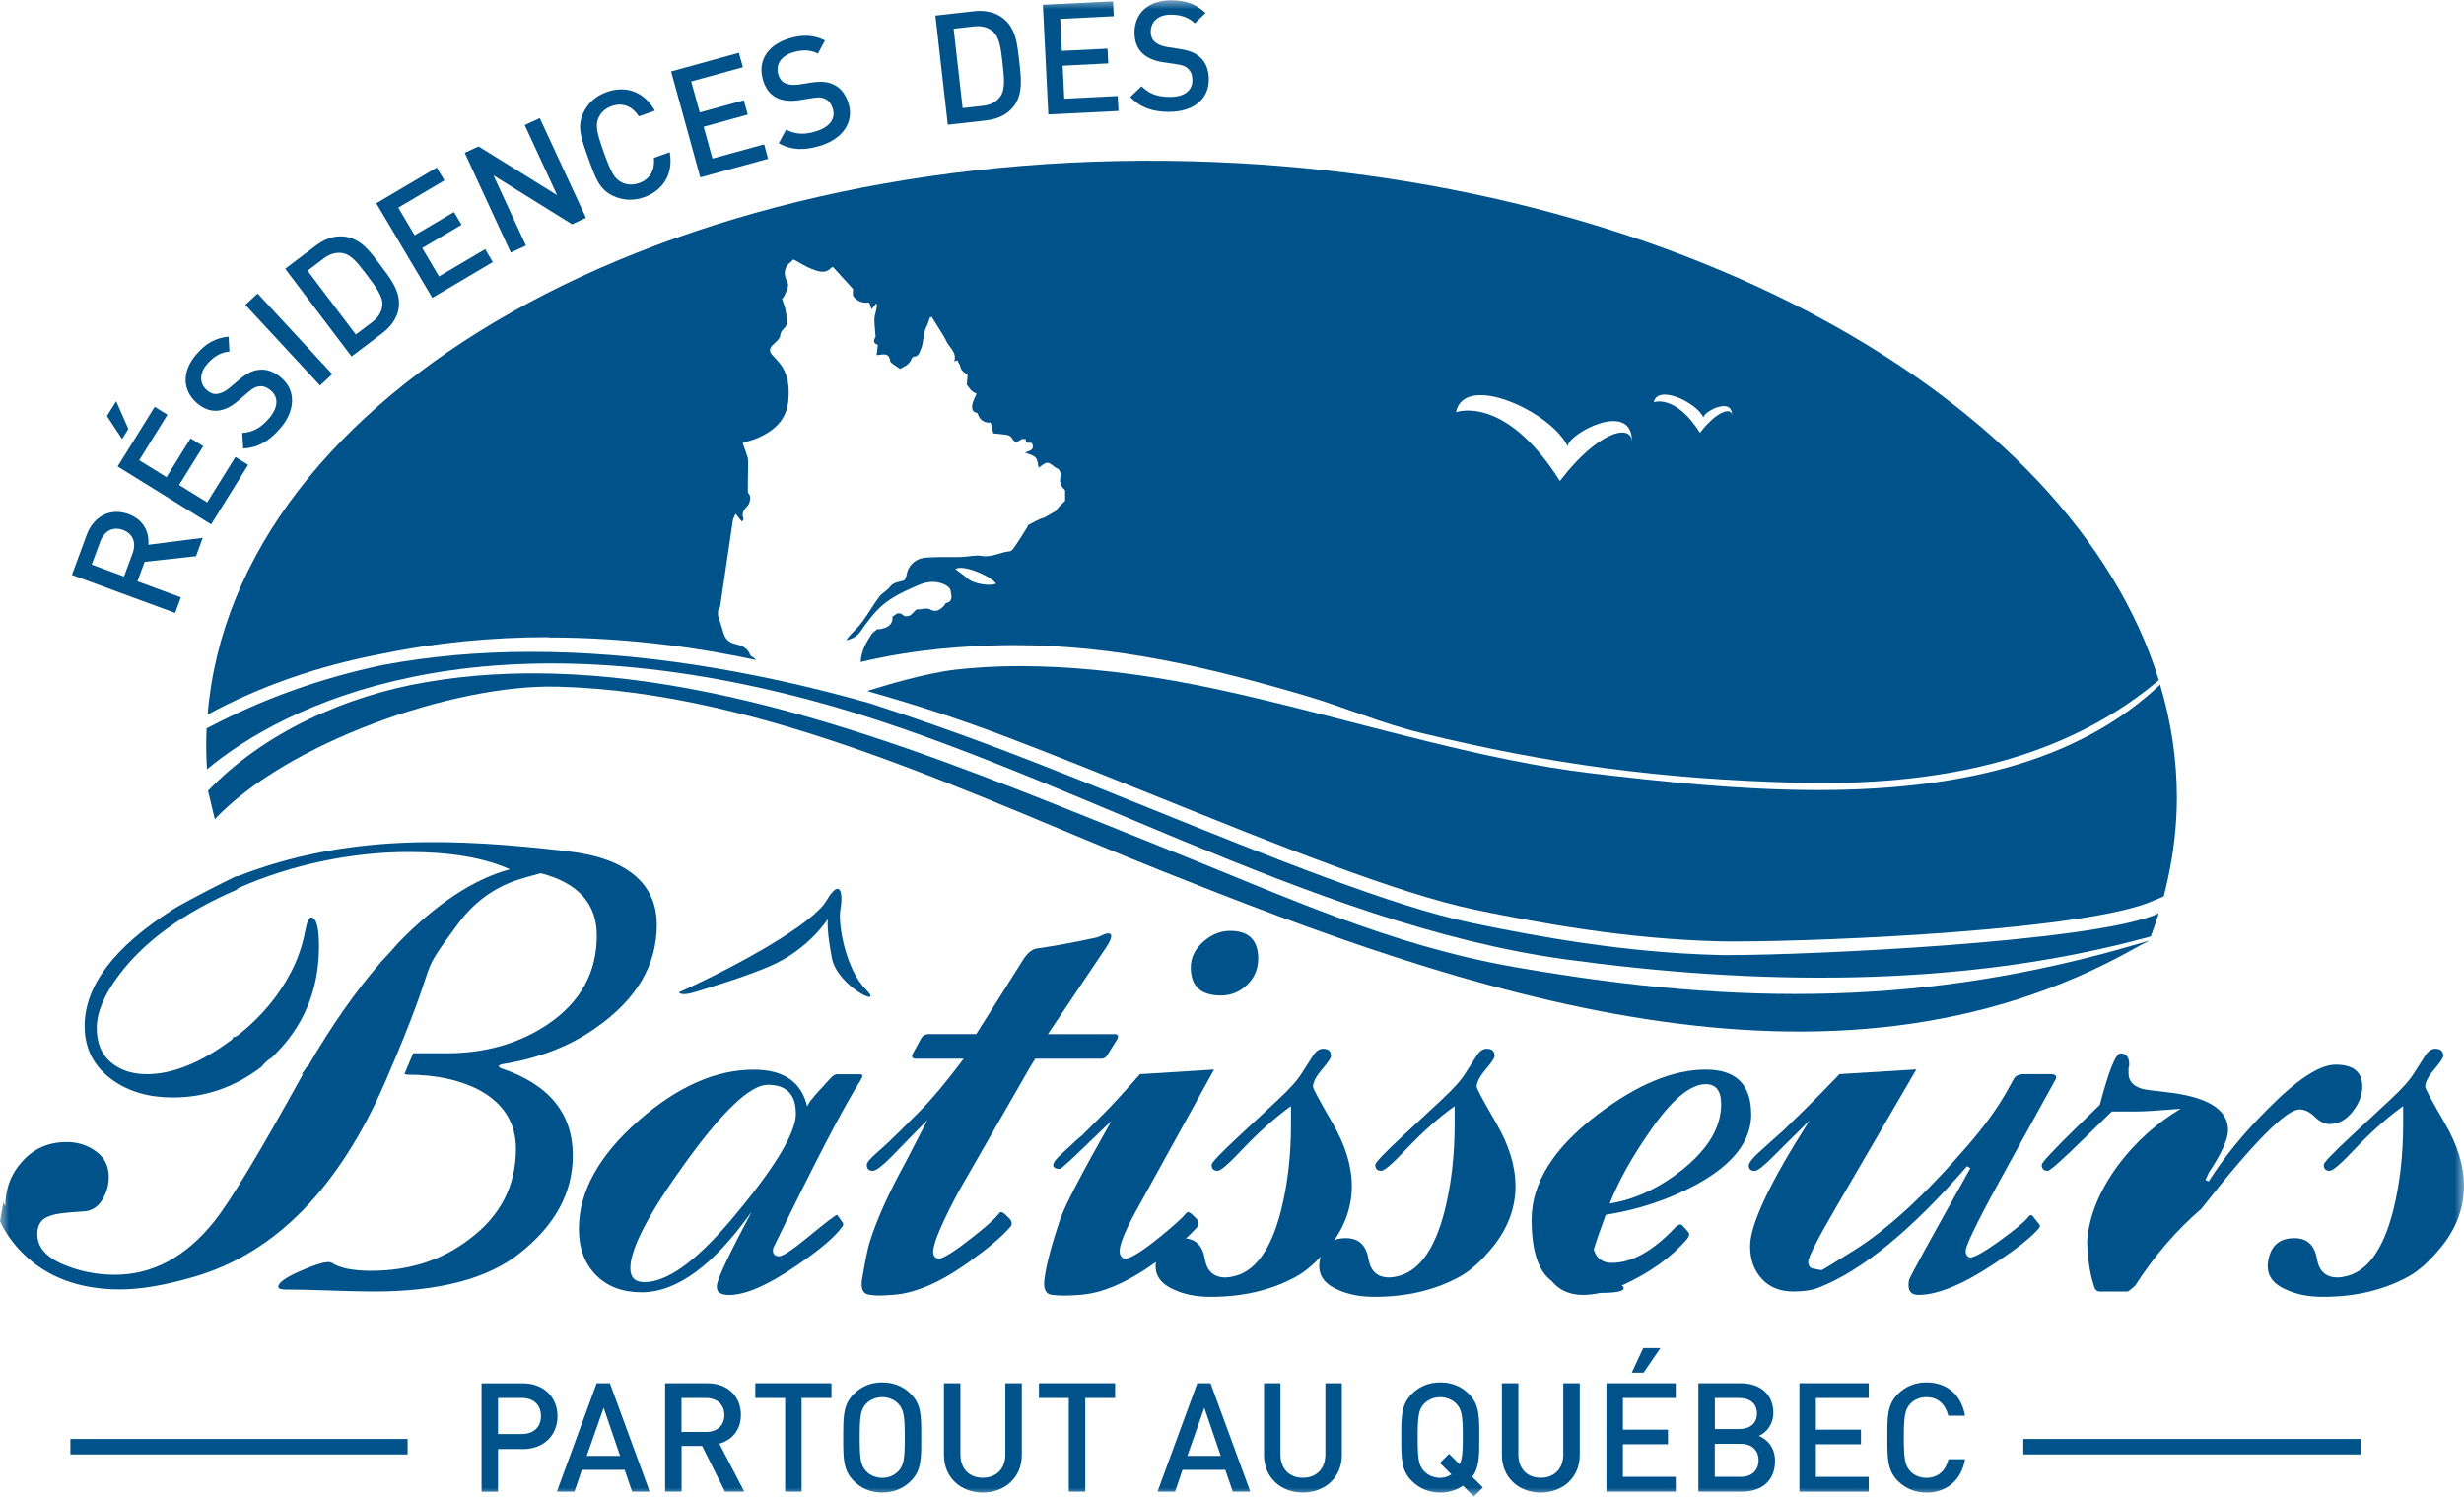 <svg xmlns="http://www.w3.org/2000/svg" width="135" height="82" viewBox="0 0 135 82" fill="none"><g clip-path="url(#clip0_203_526)"><mask id="mask0_203_526" style="mask-type:luminance" maskUnits="userSpaceOnUse" x="0" y="0" width="135" height="82"><path d="M135 0H0V82H135V0Z" fill="white"></path></mask><g mask="url(#mask0_203_526)"><path d="M32.627 56.331C31.215 57.33 29.516 57.987 27.543 58.307C27.298 58.357 27.261 58.429 27.433 58.526C30.068 59.402 31.383 60.998 31.383 63.314C31.383 65.361 30.405 67.151 28.458 68.683C26.704 70.073 24.044 70.768 20.482 70.768C19.947 70.768 19.142 70.751 18.067 70.713C16.992 70.675 16.191 70.659 15.652 70.659C15.382 70.659 15.247 70.608 15.247 70.511C15.247 70.292 15.63 70.01 16.398 69.669C17.165 69.328 17.696 69.155 17.991 69.155C18.063 69.155 18.126 69.168 18.172 69.193C18.611 69.484 19.331 69.631 20.331 69.631C22.43 69.631 24.234 69.046 25.743 67.879C27.425 66.612 28.268 64.969 28.268 62.943C28.268 61.533 27.598 60.459 26.257 59.726C25.182 59.166 23.867 58.884 22.308 58.884L22.16 58.846L22.636 57.713H24.466C26.586 57.713 28.441 57.182 30.026 56.117C31.805 54.904 32.698 53.287 32.698 51.257C32.698 49.513 31.674 48.376 29.625 47.846L28.711 48.102C27.223 48.515 26.017 49.358 25.09 50.625C22.598 54.003 24.415 51.623 21.102 59.288C18.564 65.112 15.078 68.667 10.639 69.96C9.055 70.423 7.701 70.654 6.58 70.654C4.363 70.654 2.588 69.998 1.256 68.679C0.733 68.161 0.316 67.576 0 66.919C0.046 66.595 0.118 66.245 0.198 65.866C0.228 65.95 0.257 66.035 0.287 66.119C0.287 65.146 0.603 64.308 1.239 63.617C1.872 62.922 2.677 62.577 3.655 62.577C4.266 62.577 4.801 62.75 5.265 63.091C5.729 63.432 5.96 63.895 5.96 64.481C5.96 64.944 5.838 65.369 5.594 65.761C5.349 66.148 5.008 66.359 4.569 66.38C3.591 66.43 2.972 66.515 2.702 66.637C2.264 66.784 2.044 67.113 2.044 67.622C2.044 68.376 2.592 68.962 3.688 69.374C4.519 69.69 5.383 69.85 6.285 69.85C8.359 69.85 10.176 68.877 11.736 66.927C12.612 65.832 14.235 63.141 16.6 58.85H16.532C16.634 58.724 16.722 58.585 16.806 58.45H16.857C18.172 56.184 19.504 54.285 20.845 52.748V52.731C21.199 52.373 21.553 51.973 21.831 51.653C23.918 49.509 25.954 48.166 27.939 47.631C26.527 46.999 24.685 46.683 22.417 46.683C19.239 46.683 15.93 47.382 13.03 48.671C13.03 48.663 13.008 48.688 12.975 48.747C10.058 50.01 7.9 51.577 6.504 53.447C5.699 54.521 5.299 55.481 5.299 56.336C5.299 57.14 5.556 57.759 6.066 58.201C6.58 58.639 7.238 58.858 8.043 58.858C9.48 58.858 11.053 58.214 12.76 56.921C12.747 56.9 12.735 56.879 12.726 56.858C12.907 56.82 13.046 56.732 13.16 56.622V56.63C14.357 55.658 15.285 54.538 15.942 53.27C16.309 52.562 16.562 51.834 16.709 51.076C16.806 50.541 16.916 50.271 17.038 50.271C17.329 50.271 17.477 50.794 17.477 51.842C17.477 54.285 16.608 56.323 14.876 57.957C14.674 58.075 14.475 58.26 14.328 58.454C12.865 59.574 11.242 60.134 9.463 60.134C8.169 60.134 7.073 59.819 6.171 59.183C5.147 58.45 4.637 57.464 4.637 56.222C4.637 54.028 6.234 51.91 9.43 49.863C9.388 49.884 9.341 49.905 9.299 49.93C10.509 49.21 12.111 48.418 12.89 48.031C12.945 48.022 12.996 48.01 13.051 48.001C19.02 45.681 24.9 45.917 31.155 46.65C34.384 47.029 35.986 48.452 35.986 50.671C35.986 52.891 34.865 54.778 32.622 56.336" fill="#00528A"></path><path d="M47.153 59.187C46.251 60.598 44.653 63.668 42.36 68.397C42.309 68.688 42.423 68.835 42.689 68.835C42.883 68.835 43.384 68.507 44.189 67.85C45.285 66.948 45.846 66.523 45.871 66.569L46.128 66.936C46.179 66.986 46.2 67.033 46.2 67.083C46.2 67.134 46.187 67.167 46.162 67.193C45.77 67.753 44.931 68.473 43.637 69.349C42.077 70.423 40.846 70.958 39.944 70.958C39.43 70.958 39.211 70.764 39.287 70.372C39.358 69.96 39.995 68.629 41.188 66.388C39.093 69.336 37.078 70.81 35.152 70.81C34.102 70.81 33.267 70.494 32.648 69.863C32.028 69.227 31.716 68.389 31.716 67.34C31.716 65.293 32.812 63.31 35.008 61.385C37.129 59.532 39.228 58.61 41.297 58.61C42.933 58.61 43.907 59.279 44.223 60.619L44.37 60.362L44.699 59.962L45.467 59.119C45.614 58.947 45.749 58.862 45.867 58.862H47.111C47.283 58.862 47.292 58.972 47.148 59.191M43.603 61.01C43.603 59.962 43.089 59.44 42.069 59.44C41.116 59.44 39.624 60.846 37.588 63.659C35.552 66.472 34.536 68.414 34.536 69.488C34.536 70.002 34.793 70.254 35.303 70.254C36.522 70.254 38.073 69.159 39.949 66.965C42.389 64.093 43.608 62.105 43.608 61.01" fill="#00528A"></path><path d="M61.135 57.064L60.658 57.831C60.587 57.953 60.477 58.012 60.33 58.012H56.721L56.49 58.378L54.222 62.324C53.269 63.979 52.696 64.978 52.502 65.323C51.697 66.835 51.246 67.858 51.149 68.393C51.077 68.734 51.174 68.928 51.44 68.978C51.73 68.928 52.342 68.54 53.269 67.808C54.074 67.176 54.563 66.734 54.732 66.494C54.803 66.371 54.926 66.397 55.099 66.565L55.356 66.822C55.453 66.969 55.453 67.104 55.356 67.222C54.917 67.736 54.175 68.368 53.126 69.121C51.541 70.267 50.137 70.873 48.919 70.949C48.333 71 47.92 71 47.675 70.949C47.288 70.924 47.14 70.633 47.237 70.073C47.406 69.075 47.54 68.418 47.637 68.098C48.025 66.847 48.679 65.386 49.606 63.706C49.85 63.242 50.251 62.463 50.812 61.368C50.592 61.587 50.255 61.928 49.804 62.392C49.353 62.855 49.024 63.2 48.805 63.419C48.316 63.908 47.987 64.152 47.819 64.152C47.599 64.152 47.49 64.043 47.49 63.824C47.49 63.701 47.679 63.474 48.059 63.145C48.438 62.817 48.843 62.434 49.286 61.996L50.382 60.901C51.039 60.244 51.806 59.33 52.687 58.159L52.797 58.012H50.2C49.981 58.012 49.918 57.915 50.019 57.721L50.457 56.917C50.554 56.744 50.702 56.66 50.896 56.66H53.488L56.093 52.529C56.287 52.238 56.506 52.053 56.751 51.981C57.775 51.834 58.897 51.627 60.115 51.362C60.431 51.215 60.625 51.143 60.701 51.143C60.971 51.143 60.945 51.387 60.629 51.876L57.413 56.664H61.072C61.291 56.664 61.316 56.799 61.143 57.064" fill="#00528A"></path><path d="M68.933 52.537C68.933 53.097 68.731 53.573 68.33 53.961C67.93 54.352 67.449 54.546 66.885 54.546C65.789 54.546 65.241 54.032 65.241 53.013C65.241 52.478 65.468 52.007 65.919 51.606C66.37 51.206 66.864 51.004 67.399 51.004C68.423 51.004 68.937 51.518 68.937 52.541M66.518 58.602L62.163 66.494C61.7 67.344 61.434 67.98 61.358 68.393C61.308 68.734 61.409 68.928 61.649 68.978C61.991 68.928 62.61 68.54 63.512 67.808C64.292 67.176 64.781 66.734 64.975 66.494C65 66.443 65.034 66.422 65.085 66.422C65.156 66.422 65.245 66.473 65.342 66.57L65.599 66.826C65.696 66.974 65.696 67.109 65.599 67.226C65.11 67.787 64.368 68.418 63.369 69.126C61.784 70.271 60.372 70.882 59.128 70.954C58.542 71.004 58.053 71.004 57.666 70.954C57.299 70.928 57.151 70.638 57.227 70.078C57.324 69.298 57.615 68.191 58.104 66.759C58.349 66.052 59.28 64.274 60.89 61.423L59.714 62.548C58.69 63.546 58.142 64.047 58.07 64.047C57.826 64.047 57.704 63.975 57.704 63.828C57.704 63.706 57.851 63.512 58.142 63.242C58.85 62.586 59.225 62.244 59.276 62.219L60.519 60.977C60.911 60.585 61.556 59.882 62.459 58.858L66.518 58.602Z" fill="#00528A"></path><path d="M74.067 64.961C74.067 66.178 73.654 67.298 72.824 68.321C72.192 69.1 71.58 69.648 70.995 69.964C69.654 70.692 68.103 71.059 66.349 71.059C65.544 71.059 64.861 70.924 64.301 70.654C63.521 70.313 63.205 69.778 63.348 69.046C63.495 68.241 63.968 67.841 64.773 67.841C65.481 67.841 65.894 68.233 66.016 69.012C66.138 69.669 66.514 69.998 67.15 69.998C67.222 69.998 67.331 69.985 67.479 69.96C68.722 69.741 69.624 68.536 70.185 66.342C70.552 64.881 70.733 63.297 70.733 61.592V60.606C69.882 61.217 68.988 62.008 68.065 62.981C67.331 63.76 66.88 64.152 66.712 64.152C66.493 64.152 66.383 64.043 66.383 63.824C66.383 63.701 66.893 63.167 67.917 62.215L70 60.278C70.657 59.667 71.096 59.183 71.315 58.816L71.901 57.902C72.074 57.612 72.267 57.464 72.487 57.464C72.778 57.464 72.925 57.599 72.925 57.864C72.925 57.961 72.761 58.206 72.432 58.597C72.103 58.985 71.939 59.305 71.939 59.549C71.939 59.646 72.293 60.303 73.001 61.524C73.709 62.741 74.063 63.887 74.063 64.961" fill="#00528A"></path><path d="M83.034 64.961C83.034 66.178 82.62 67.298 81.79 68.321C81.158 69.1 80.546 69.648 79.96 69.964C78.62 70.692 77.073 71.059 75.315 71.059C74.51 71.059 73.827 70.924 73.267 70.654C72.487 70.313 72.171 69.778 72.314 69.046C72.461 68.241 72.933 67.841 73.739 67.841C74.447 67.841 74.86 68.233 74.982 69.012C75.104 69.669 75.484 69.998 76.116 69.998C76.188 69.998 76.297 69.985 76.445 69.96C77.688 69.741 78.591 68.536 79.151 66.342C79.518 64.881 79.699 63.297 79.699 61.592V60.606C78.848 61.217 77.958 62.008 77.031 62.981C76.302 63.76 75.846 64.152 75.678 64.152C75.459 64.152 75.349 64.043 75.349 63.824C75.349 63.701 75.859 63.167 76.883 62.215L78.966 60.278C79.623 59.667 80.062 59.183 80.281 58.816L80.867 57.902C81.035 57.612 81.234 57.464 81.453 57.464C81.744 57.464 81.891 57.599 81.891 57.864C81.891 57.961 81.727 58.206 81.398 58.597C81.069 58.985 80.905 59.305 80.905 59.549C80.905 59.646 81.259 60.303 81.967 61.524C82.675 62.741 83.029 63.887 83.029 64.961" fill="#00528A"></path><path d="M95.949 61.048C95.949 62.535 94.938 63.824 92.914 64.923C91.426 65.727 89.782 66.275 87.978 66.565C87.662 67.416 87.443 68.052 87.32 68.465C87.468 68.953 87.797 69.197 88.307 69.197C89.403 69.197 90.562 68.553 91.78 67.26C91.928 67.113 92.05 67.066 92.147 67.113L92.476 67.479C92.526 67.53 92.547 67.576 92.547 67.626C92.547 67.698 92.51 67.782 92.438 67.883C91.561 68.907 90.364 69.757 88.855 70.44C88.927 70.49 88.964 70.537 88.964 70.587C88.964 70.756 88.539 70.844 87.683 70.844C87.341 70.916 87.025 70.954 86.73 70.954C86.001 70.954 85.424 70.697 85.01 70.187C84.281 69.652 83.915 68.532 83.915 66.826C83.915 64.83 85.107 62.918 87.498 61.09C89.668 59.435 91.654 58.606 93.458 58.606C95.115 58.606 95.945 59.423 95.945 61.053M94.301 60.501C94.301 59.768 94.019 59.406 93.458 59.406C92.581 59.406 91.532 60.307 90.313 62.11C89.386 63.449 88.678 64.729 88.193 65.946C89.559 65.727 90.874 65.117 92.143 64.118C93.58 62.973 94.301 61.769 94.301 60.501Z" fill="#00528A"></path><path d="M112.6 59.187L110.041 63.828C108.528 66.557 107.748 68.115 107.702 68.502C107.676 68.696 107.752 68.831 107.921 68.907C108.165 68.907 108.701 68.608 109.531 68.01C110.361 67.412 110.884 66.982 111.103 66.713C111.226 66.54 111.335 66.54 111.432 66.713L111.723 67.079C111.795 67.151 111.774 67.248 111.651 67.37C111.213 67.858 110.42 68.477 109.274 69.235C107.546 70.381 106.155 70.954 105.105 70.954C104.667 70.954 104.494 70.684 104.591 70.149C104.591 70.052 105.712 68.005 107.954 64.009L107.773 63.899C104.726 67.407 102.019 69.623 99.654 70.549C99.288 70.697 98.824 70.768 98.263 70.768C97.534 70.768 96.953 70.537 96.527 70.073C96.101 69.61 95.886 69.012 95.886 68.284C95.886 67.092 96.969 64.788 99.149 61.385L97.096 63.423C96.607 63.912 96.291 64.156 96.143 64.156C95.924 64.156 95.814 64.059 95.814 63.866C95.814 63.693 96.084 63.377 96.62 62.914C96.961 62.598 97.302 62.295 97.644 62L98.849 60.829C99.507 60.172 100.156 59.515 100.788 58.854L104.995 58.597L100.717 65.942C99.621 67.816 99.073 68.877 99.073 69.122C99.073 69.341 99.153 69.467 99.309 69.505C99.465 69.543 99.633 69.572 99.802 69.597C99.878 69.572 100.472 69.206 101.594 68.502C103.423 67.357 105.484 65.458 107.773 62.804C108.726 61.709 109.455 60.695 109.969 59.772L110.336 59.115C110.433 58.943 110.619 58.858 110.884 58.858H112.347C112.642 58.858 112.726 58.968 112.604 59.187" fill="#00528A"></path><path d="M127.67 61.596C127.379 61.596 127.096 61.461 126.826 61.196C126.557 60.926 126.278 60.791 125.983 60.791C125.254 60.791 123.458 62.606 120.609 66.237C119.243 67.407 118.038 68.806 116.988 70.44C116.891 70.537 116.756 70.646 116.587 70.768H115.049C114.88 70.768 114.771 70.659 114.72 70.44C114.501 69.774 114.379 68.966 114.353 68.01C114.45 66.633 115.024 65.234 116.073 63.811C117.022 62.556 118.156 61.541 119.475 60.754C118.257 60.85 117.464 60.901 117.098 60.901H115.706L114.206 62.362C112.988 63.558 112.317 64.152 112.195 64.152C111.976 64.152 111.866 64.043 111.866 63.824C111.866 63.702 112.478 63.044 113.696 61.849L115.049 60.535C115.538 58.66 115.917 57.721 116.183 57.721C116.499 57.721 116.659 57.928 116.659 58.34C116.659 58.391 116.646 58.45 116.621 58.522V58.812C116.621 59.225 116.866 59.507 117.35 59.654C117.519 59.705 117.949 59.764 118.632 59.835C120.925 60.08 122.072 60.775 122.072 61.92C122.072 62.43 121.718 63.209 121.014 64.257C120.963 64.379 120.904 64.514 120.832 64.657L121.014 64.729C121.865 63.39 122.94 62.072 124.234 60.783C125.844 59.149 127.088 58.336 127.965 58.336C128.938 58.336 129.427 58.736 129.427 59.541C129.427 60.004 129.25 60.459 128.896 60.909C128.542 61.36 128.133 61.587 127.67 61.587" fill="#00528A"></path><path d="M135 64.961C135 66.178 134.583 67.298 133.756 68.321C133.124 69.1 132.513 69.648 131.927 69.964C130.587 70.692 129.035 71.059 127.282 71.059C126.477 71.059 125.794 70.924 125.233 70.654C124.453 70.313 124.137 69.778 124.28 69.046C124.428 68.241 124.904 67.841 125.705 67.841C126.413 67.841 126.826 68.233 126.949 69.012C127.071 69.669 127.45 69.998 128.083 69.998C128.159 69.998 128.268 69.985 128.411 69.96C129.655 69.741 130.557 68.536 131.118 66.342C131.484 64.881 131.666 63.297 131.666 61.592V60.606C130.814 61.217 129.921 62.008 128.997 62.981C128.268 63.76 127.813 64.152 127.644 64.152C127.425 64.152 127.315 64.043 127.315 63.824C127.315 63.701 127.83 63.167 128.854 62.215L130.936 60.278C131.594 59.667 132.032 59.183 132.252 58.816L132.838 57.902C133.01 57.612 133.204 57.464 133.423 57.464C133.719 57.464 133.862 57.599 133.862 57.864C133.862 57.961 133.697 58.206 133.369 58.597C133.04 58.985 132.875 59.305 132.875 59.549C132.875 59.646 133.23 60.303 133.938 61.524C134.646 62.741 135 63.887 135 64.961Z" fill="#00528A"></path><path fill-rule="evenodd" clip-rule="evenodd" d="M37.2 54.369C40.29 52.979 44.505 50.663 45.277 49.353C46.048 48.044 46.204 48.97 46.048 49.816C45.892 50.663 46.356 53.135 47.439 54.213C48.518 55.295 45.892 54.062 45.584 52.516C45.277 50.97 45.353 50.355 45.353 50.355C45.353 50.355 44.349 51.977 42.263 52.903C41.023 53.451 39.224 54.003 38.069 54.361C37.276 54.605 37.2 54.373 37.2 54.373" fill="#00528A"></path></g><path d="M129.33 78.846H110.855V79.692H129.33V78.846Z" fill="#00528A"></path><path d="M22.333 78.846H3.857V79.692H22.333V78.846Z" fill="#00528A"></path><mask id="mask1_203_526" style="mask-type:luminance" maskUnits="userSpaceOnUse" x="0" y="0" width="135" height="82"><path d="M135 0H0V82H135V0Z" fill="white"></path></mask><g mask="url(#mask1_203_526)"><path d="M28.639 79.397H27.286V81.735H26.384V75.797H28.639C29.798 75.797 30.544 76.563 30.544 77.599C30.544 78.635 29.802 79.402 28.639 79.402M28.588 76.601H27.286V78.576H28.588C29.212 78.576 29.638 78.218 29.638 77.591C29.638 76.963 29.212 76.597 28.588 76.597" fill="#00528A"></path><path d="M34.633 81.731L34.224 80.539H31.881L31.472 81.731H30.511L32.69 75.793H33.415L35.594 81.731H34.633ZM33.073 77.136L32.146 79.772H33.975L33.073 77.136Z" fill="#00528A"></path><path d="M39.721 81.731L38.469 79.229H37.344V81.731H36.441V75.793H38.747C39.873 75.793 40.594 76.517 40.594 77.528C40.594 78.378 40.075 78.921 39.409 79.103L40.779 81.731H39.729H39.721ZM38.676 76.601H37.339V78.463H38.676C39.278 78.463 39.687 78.121 39.687 77.536C39.687 76.951 39.278 76.601 38.676 76.601Z" fill="#00528A"></path><path d="M43.919 76.601V81.731H43.017V76.601H41.382V75.793H45.555V76.601H43.919Z" fill="#00528A"></path><path d="M49.905 81.149C49.496 81.558 48.969 81.781 48.337 81.781C47.705 81.781 47.186 81.558 46.778 81.149C46.191 80.564 46.2 79.907 46.2 78.766C46.2 77.624 46.191 76.963 46.778 76.382C47.186 75.974 47.705 75.746 48.337 75.746C48.969 75.746 49.496 75.969 49.905 76.382C50.491 76.967 50.474 77.624 50.474 78.766C50.474 79.907 50.491 80.568 49.905 81.149ZM49.222 76.921C49.012 76.698 48.687 76.555 48.337 76.555C47.987 76.555 47.663 76.698 47.452 76.921C47.161 77.237 47.102 77.57 47.102 78.766C47.102 79.962 47.161 80.29 47.452 80.61C47.663 80.834 47.987 80.977 48.337 80.977C48.687 80.977 49.012 80.834 49.222 80.61C49.513 80.294 49.572 79.962 49.572 78.766C49.572 77.57 49.513 77.241 49.222 76.921Z" fill="#00528A"></path><path d="M53.847 81.781C52.637 81.781 51.718 80.956 51.718 79.73V75.793H52.62V79.688C52.62 80.48 53.105 80.972 53.847 80.972C54.589 80.972 55.082 80.48 55.082 79.688V75.793H55.984V79.73C55.984 80.956 55.056 81.781 53.847 81.781Z" fill="#00528A"></path><path d="M59.461 76.601V81.731H58.559V76.601H56.924V75.793H61.097V76.601H59.461Z" fill="#00528A"></path><path d="M67.542 81.731L67.133 80.539H64.79L64.381 81.731H63.42L65.599 75.793H66.324L68.503 81.731H67.542ZM65.983 77.136L65.055 79.772H66.885L65.983 77.136Z" fill="#00528A"></path><path d="M71.382 81.781C70.172 81.781 69.254 80.956 69.254 79.73V75.793H70.156V79.688C70.156 80.48 70.64 80.972 71.382 80.972C72.124 80.972 72.617 80.48 72.617 79.688V75.793H73.519V79.73C73.519 80.956 72.592 81.781 71.382 81.781Z" fill="#00528A"></path><path d="M80.745 82L80.154 81.406C79.813 81.646 79.379 81.781 78.911 81.781C78.279 81.781 77.76 81.558 77.351 81.149C76.765 80.564 76.774 79.907 76.774 78.766C76.774 77.624 76.765 76.963 77.351 76.382C77.76 75.974 78.279 75.746 78.911 75.746C79.543 75.746 80.07 75.969 80.479 76.382C81.065 76.967 81.048 77.624 81.048 78.766C81.048 79.776 81.056 80.391 80.665 80.926L81.246 81.503L80.745 82.004V82ZM79.792 76.921C79.585 76.698 79.257 76.555 78.907 76.555C78.557 76.555 78.232 76.698 78.021 76.921C77.731 77.237 77.672 77.57 77.672 78.766C77.672 79.962 77.731 80.29 78.021 80.61C78.232 80.834 78.557 80.977 78.907 80.977C79.13 80.977 79.341 80.909 79.518 80.787L78.89 80.16L79.391 79.659L79.969 80.235C80.121 79.936 80.146 79.536 80.146 78.766C80.146 77.574 80.087 77.241 79.796 76.921" fill="#00528A"></path><path d="M84.416 81.781C83.206 81.781 82.287 80.956 82.287 79.73V75.793H83.189V79.688C83.189 80.48 83.674 80.972 84.416 80.972C85.158 80.972 85.651 80.48 85.651 79.688V75.793H86.553V79.73C86.553 80.956 85.626 81.781 84.416 81.781Z" fill="#00528A"></path><path d="M88.016 81.731V75.793H91.814V76.601H88.918V78.336H91.388V79.136H88.918V80.922H91.814V81.731H88.016ZM90.048 75.216H89.403L90.031 73.864H90.975L90.048 75.216Z" fill="#00528A"></path><path d="M95.456 81.731H93.053V75.793H95.363C96.468 75.793 97.159 76.42 97.159 77.418C97.159 78.062 96.759 78.522 96.358 78.677C96.818 78.858 97.252 79.301 97.252 80.054C97.252 81.145 96.51 81.731 95.456 81.731ZM95.292 76.601H93.955V78.302H95.292C95.869 78.302 96.261 78.004 96.261 77.452C96.261 76.9 95.869 76.601 95.292 76.601ZM95.372 79.111H93.951V80.922H95.372C96 80.922 96.35 80.539 96.35 80.012C96.35 79.486 96 79.111 95.372 79.111Z" fill="#00528A"></path><path d="M98.588 81.731V75.793H102.386V76.601H99.49V78.336H101.96V79.136H99.49V80.922H102.386V81.731H98.588Z" fill="#00528A"></path><path d="M105.543 81.781C104.928 81.781 104.393 81.558 103.984 81.149C103.402 80.564 103.406 79.907 103.406 78.766C103.406 77.624 103.398 76.963 103.984 76.382C104.393 75.974 104.928 75.746 105.543 75.746C106.635 75.746 107.453 76.39 107.664 77.574H106.745C106.601 76.972 106.201 76.555 105.543 76.555C105.193 76.555 104.877 76.689 104.667 76.913C104.376 77.228 104.308 77.57 104.308 78.766C104.308 79.962 104.376 80.299 104.667 80.619C104.877 80.842 105.193 80.977 105.543 80.977C106.201 80.977 106.61 80.56 106.753 79.957H107.664C107.461 81.141 106.618 81.785 105.543 81.785" fill="#00528A"></path><path d="M10.745 30.474L7.925 30.785L7.529 31.855L9.91 32.731L9.594 33.586L3.941 31.505L4.746 29.316C5.143 28.246 6.083 27.816 7.044 28.17C7.853 28.469 8.19 29.151 8.127 29.85L11.107 29.471L10.741 30.469L10.745 30.474ZM5.493 29.669L5.025 30.937L6.795 31.59L7.263 30.322C7.474 29.749 7.293 29.244 6.736 29.038C6.18 28.835 5.703 29.101 5.493 29.669Z" fill="#00528A"></path><path d="M7.031 23.504L6.69 24.055L5.859 22.796L6.365 21.983L7.035 23.504H7.031ZM11.563 28.73L6.445 25.559L8.477 22.291L9.173 22.725L7.626 25.218L9.122 26.144L10.441 24.018L11.133 24.447L9.813 26.574L11.352 27.526L12.899 25.037L13.594 25.471L11.563 28.739V28.73Z" fill="#00528A"></path><path d="M15.327 23.5C14.728 24.178 14.142 24.527 13.325 24.578L13.274 23.723C13.894 23.681 14.315 23.407 14.72 22.944C15.238 22.354 15.285 21.786 14.846 21.402C14.648 21.23 14.433 21.141 14.218 21.166C14.008 21.188 13.864 21.263 13.59 21.495L13.046 21.962C12.671 22.287 12.288 22.468 11.929 22.502C11.525 22.539 11.145 22.396 10.774 22.072C9.986 21.381 9.948 20.337 10.774 19.398C11.297 18.8 11.82 18.513 12.524 18.446L12.57 19.263C12.056 19.309 11.689 19.562 11.356 19.941C10.888 20.476 10.939 21.036 11.339 21.386C11.504 21.529 11.693 21.609 11.908 21.583C12.111 21.558 12.347 21.44 12.566 21.259L13.093 20.813C13.523 20.451 13.831 20.303 14.172 20.265C14.606 20.206 15.036 20.37 15.424 20.712C16.259 21.44 16.157 22.556 15.327 23.504" fill="#00528A"></path><path d="M14.114 16.084L13.443 16.705L17.534 21.122L18.206 20.501L14.114 16.084Z" fill="#00528A"></path><path d="M21.848 16.867C21.772 17.401 21.448 17.877 20.946 18.256L19.26 19.532L15.626 14.727L17.312 13.451C17.814 13.072 18.362 12.891 18.897 12.967C19.812 13.093 20.305 13.822 20.832 14.517C21.355 15.212 21.974 15.957 21.844 16.867M18.796 13.872C18.425 13.801 18.079 13.906 17.734 14.163L16.849 14.833L19.492 18.328L20.377 17.663C20.723 17.401 20.916 17.098 20.95 16.724C20.992 16.26 20.605 15.734 20.103 15.073C19.601 14.411 19.256 13.965 18.796 13.877" fill="#00528A"></path><path d="M23.686 16.319L20.617 11.139L23.93 9.181L24.348 9.884L21.823 11.379L22.716 12.891L24.875 11.619L25.288 12.318L23.134 13.59L24.053 15.148L26.582 13.653L26.999 14.361L23.686 16.319Z" fill="#00528A"></path><path d="M31.345 12.289L27.037 9.61L28.816 13.455L27.985 13.839L25.461 8.372L26.219 8.023L30.523 10.693L28.748 6.852L29.575 6.473L32.104 11.935L31.345 12.289Z" fill="#00528A"></path><path d="M35.299 10.806C34.709 11.017 34.123 10.983 33.592 10.735C32.833 10.377 32.618 9.745 32.226 8.654C31.838 7.564 31.602 6.94 31.961 6.182C32.209 5.652 32.644 5.256 33.234 5.045C34.279 4.67 35.278 5.007 35.881 6.064L35.004 6.376C34.663 5.85 34.14 5.588 33.508 5.816C33.175 5.934 32.917 6.17 32.791 6.456C32.622 6.856 32.673 7.206 33.082 8.347C33.491 9.484 33.668 9.787 34.056 9.989C34.33 10.133 34.679 10.154 35.017 10.031C35.645 9.808 35.894 9.269 35.826 8.65L36.694 8.339C36.909 9.539 36.324 10.436 35.295 10.806" fill="#00528A"></path><path d="M38.368 9.72L36.77 3.917L40.484 2.893L40.703 3.685L37.87 4.464L38.338 6.161L40.754 5.496L40.969 6.279L38.553 6.945L39.034 8.688L41.867 7.909L42.082 8.701L38.368 9.72Z" fill="#00528A"></path><path d="M55.512 5.862C55.174 6.283 54.652 6.528 54.028 6.599L51.929 6.835L51.25 0.855L53.353 0.619C53.977 0.547 54.542 0.67 54.964 1.007C55.684 1.579 55.739 2.459 55.84 3.323C55.937 4.186 56.089 5.142 55.516 5.862M54.411 1.735C54.129 1.487 53.779 1.398 53.349 1.449L52.249 1.575L52.742 5.925L53.842 5.799C54.272 5.753 54.593 5.589 54.812 5.281C55.086 4.902 55.018 4.254 54.926 3.432C54.833 2.611 54.761 2.047 54.411 1.739" fill="#00528A"></path><path d="M57.438 6.271L57.139 0.261L60.983 0.072L61.025 0.889L58.091 1.036L58.18 2.788L60.68 2.666L60.722 3.474L58.222 3.601L58.311 5.407L61.24 5.26L61.282 6.081L57.438 6.271Z" fill="#00528A"></path><path d="M64.052 6.132C63.146 6.123 62.496 5.909 61.927 5.319L62.543 4.725C62.981 5.167 63.462 5.306 64.077 5.311C64.865 5.319 65.325 4.982 65.329 4.401C65.329 4.14 65.257 3.917 65.097 3.773C64.945 3.626 64.794 3.567 64.44 3.517L63.727 3.411C63.238 3.34 62.85 3.167 62.589 2.919C62.294 2.636 62.155 2.257 62.159 1.765C62.168 0.716 62.935 0.004 64.187 0.013C64.983 0.021 65.54 0.227 66.05 0.712L65.464 1.28C65.093 0.922 64.663 0.809 64.157 0.804C63.445 0.8 63.053 1.2 63.049 1.735C63.049 1.954 63.112 2.152 63.272 2.295C63.424 2.43 63.668 2.535 63.947 2.577L64.629 2.683C65.186 2.771 65.498 2.91 65.751 3.138C66.079 3.428 66.235 3.862 66.231 4.376C66.223 5.483 65.312 6.136 64.052 6.128" fill="#00528A"></path><path d="M44.94 7.985C44.075 8.25 43.388 8.242 42.667 7.854L43.072 7.1C43.62 7.391 44.122 7.378 44.712 7.193C45.462 6.961 45.8 6.502 45.627 5.947C45.547 5.698 45.412 5.509 45.214 5.42C45.024 5.327 44.864 5.315 44.51 5.374L43.801 5.487C43.312 5.567 42.891 5.521 42.566 5.365C42.2 5.188 41.951 4.864 41.808 4.397C41.496 3.394 42.014 2.485 43.211 2.114C43.97 1.878 44.564 1.908 45.201 2.215L44.813 2.935C44.354 2.704 43.907 2.729 43.422 2.876C42.743 3.087 42.49 3.588 42.646 4.098C42.71 4.308 42.832 4.473 43.03 4.565C43.215 4.649 43.481 4.675 43.759 4.633L44.442 4.527C44.999 4.443 45.34 4.481 45.652 4.624C46.052 4.801 46.335 5.167 46.487 5.66C46.815 6.717 46.145 7.614 44.94 7.989" fill="#00528A"></path><path fill-rule="evenodd" clip-rule="evenodd" d="M30.544 37.624C41.93 37.919 53.32 43.6 63.647 47.719C80.108 54.285 100.202 61.402 116.975 51.956C117.789 51.497 118.156 51.425 117.013 51.758C105.569 55.102 95.355 55.123 83.299 53.042L83.025 52.996C76.074 51.787 70.312 49.071 63.748 46.452C53.425 42.333 41.69 37.208 30.262 36.909C28.158 36.854 25.844 36.951 23.37 37.372C18.939 38.121 14.467 40.135 11.398 43.327L11.769 44.885C15.702 40.716 24.816 37.477 30.54 37.624" fill="#00528A"></path><path d="M94.858 52.335C94.579 52.335 94.335 52.335 94.137 52.327C89.015 52.192 84.231 51.32 80.635 50.57C76.335 49.678 69.57 46.944 63.032 44.304C60.3 43.2 57.476 42.059 54.888 41.078C52.536 40.185 50.095 39.326 47.625 38.526C41.036 36.664 34.802 35.717 29.098 35.717C26.249 35.717 23.517 35.961 20.988 36.437C17.574 37.153 14.357 38.307 11.428 39.857L11.36 39.89H11.322C11.306 40.219 11.297 40.547 11.297 40.88C11.297 41.305 11.314 41.731 11.339 42.152C15.588 38.614 26.038 33.476 44.366 38.353C57.682 41.895 71.728 50.646 85.778 52.567C95.915 53.952 107.314 54.213 117.839 51.312C118 50.89 118.143 50.465 118.278 50.035L118.092 50.124C114.379 51.636 99.001 52.331 94.849 52.331" fill="#00528A"></path><path d="M30.072 34.929C34.566 34.929 38.549 35.544 41.437 36.167C41.39 36.121 41.344 36.075 41.293 36.033C41.23 35.982 41.125 35.953 41.099 35.885C40.948 35.439 40.564 35.367 40.206 35.266C39.915 35.182 39.734 35.001 39.645 34.698C39.552 34.369 39.439 34.045 39.337 33.721V33.464C39.38 33.384 39.443 33.312 39.455 33.232C39.687 31.666 39.915 30.095 40.151 28.528C40.168 28.406 40.244 28.292 40.303 28.149C40.442 28.326 40.543 28.448 40.648 28.583C40.682 28.536 40.703 28.511 40.72 28.486C40.733 28.469 40.745 28.439 40.737 28.427C40.594 28.09 40.792 27.905 40.986 27.681C41.074 27.576 41.104 27.387 41.104 27.235C41.104 27.134 40.973 27.029 40.973 26.923C40.969 26.41 40.986 25.896 40.99 25.382C40.99 25.264 40.99 25.142 40.956 25.032C40.876 24.776 40.779 24.527 40.686 24.27C41.011 24.165 41.272 24.106 41.513 24.001C42.398 23.605 43.102 23.032 43.194 21.924C43.254 21.225 43.194 20.547 42.769 19.97C42.625 19.777 42.453 19.613 42.297 19.431C42.145 19.263 42.157 19.099 42.309 18.934C42.469 18.758 42.731 18.585 42.748 18.391C42.769 18.147 42.895 18.071 43.013 17.932C43.081 17.852 43.123 17.717 43.119 17.608C43.11 17.385 43.076 17.161 43.03 16.942C42.992 16.766 42.92 16.597 42.845 16.374C42.853 16.366 42.937 16.302 42.971 16.218C43.072 15.957 43.283 15.692 43.119 15.405C42.908 15.03 42.967 14.614 43.317 14.365C43.367 14.331 43.401 14.277 43.443 14.23H43.506C43.822 14.399 44.122 14.601 44.451 14.727C44.817 14.87 45.214 15.039 45.559 14.656C45.572 14.643 45.597 14.643 45.644 14.635C46.01 15.039 46.385 15.447 46.735 15.835C46.744 15.974 46.697 16.159 46.765 16.248C46.98 16.53 47.288 16.622 47.625 16.576C47.663 16.686 47.696 16.782 47.751 16.938C47.861 16.803 47.941 16.711 48.021 16.614C48.059 16.753 48.029 16.875 48.004 16.997C47.966 17.17 47.907 17.338 47.907 17.511C47.907 17.793 47.945 18.071 47.966 18.349C47.966 18.391 47.979 18.442 47.962 18.475C47.814 18.715 47.903 18.842 48.097 18.888C48.076 19.073 48.055 19.255 48.029 19.457C48.126 19.448 48.177 19.448 48.223 19.44C48.506 19.385 48.738 19.41 48.776 19.789C48.776 19.831 48.83 19.874 48.864 19.903C48.995 20 49.125 20.084 49.324 20.219C49.492 20.088 49.812 20.021 49.939 19.671C49.96 19.617 50.028 19.537 50.07 19.537C50.339 19.545 50.386 19.288 50.453 19.132C50.63 18.732 50.559 18.252 50.782 17.852C50.858 17.713 50.892 17.553 50.946 17.401C50.98 17.389 51.014 17.376 51.048 17.359C51.208 17.616 51.368 17.873 51.528 18.134C51.646 18.324 51.768 18.513 51.861 18.715C52.026 19.065 52.443 19.305 52.279 19.806C52.35 19.777 52.418 19.751 52.447 19.739C52.514 19.878 52.599 19.987 52.62 20.105C52.666 20.349 52.873 20.408 53.012 20.547L53.016 20.552H53.012C52.999 20.712 52.987 20.867 52.97 21.086C53.088 21.2 53.197 21.465 53.467 21.546C53.48 21.546 53.492 21.567 53.505 21.579C53.429 21.76 53.324 21.937 53.282 22.127C53.235 22.35 53.248 22.581 53.543 22.628C53.56 22.628 53.568 22.678 53.581 22.708C53.712 23.053 53.965 23.18 54.281 23.154C54.331 23.356 54.373 23.533 54.424 23.748C54.618 23.769 54.879 23.782 55.141 23.824C55.242 23.841 55.364 23.891 55.419 23.967C55.617 24.27 55.642 24.279 55.963 24.072C56.022 24.034 56.123 24.064 56.203 24.06C56.173 24.38 56.468 24.199 56.557 24.3C56.692 24.704 56.367 24.696 56.157 24.797C56.376 24.893 56.616 24.931 56.742 25.079C56.865 25.218 56.865 25.471 56.911 25.626C57.05 25.542 57.215 25.361 57.383 25.357C57.539 25.357 57.699 25.534 57.86 25.635C58.155 25.736 58.112 26.001 58.087 26.22C58.049 26.511 58.172 26.692 58.357 26.86V27.441C58.268 27.538 58.167 27.627 58.07 27.719C58.062 27.732 58.053 27.74 58.045 27.749C58.037 27.757 58.028 27.766 58.02 27.774C57.956 27.841 57.902 27.913 57.86 27.993L57.21 28.364C56.907 28.435 56.629 28.625 56.338 28.768C56.308 28.781 56.308 28.844 56.287 28.878C56.089 29.193 55.899 29.513 55.689 29.817C55.583 29.964 55.457 30.2 55.326 30.208C54.808 30.246 54.34 30.558 53.788 30.461C53.434 30.398 53.05 30.507 52.683 30.52C52.194 30.533 51.701 30.512 51.208 30.533C50.9 30.545 50.563 30.537 50.289 30.667C49.981 30.811 49.745 31.097 49.673 31.489C49.652 31.607 49.597 31.779 49.522 31.809C49.256 31.901 48.965 31.884 48.759 32.158C48.603 32.369 48.333 32.487 48.177 32.697C47.848 33.135 47.574 33.62 47.25 34.062C47.039 34.348 46.773 34.588 46.533 34.853C46.487 34.904 46.453 34.963 46.36 35.081C46.731 35.001 46.967 34.858 47.153 34.592C47.422 34.209 47.701 33.822 48.017 33.481C48.641 32.803 49.458 32.436 50.268 32.082C50.74 31.872 51.258 31.788 51.756 32.032C51.886 32.095 52.059 32.221 52.076 32.339C52.114 32.596 52.262 32.941 51.832 33.043C51.794 33.051 51.777 33.131 51.743 33.169C51.52 33.401 51.292 33.594 50.946 33.384C50.858 33.329 50.723 33.363 50.605 33.354C50.58 33.354 50.567 33.363 50.546 33.363C50.517 33.375 50.5 33.38 50.445 33.392C50.099 33.367 50.217 33.426 49.901 33.695C49.812 33.771 49.589 33.796 49.513 33.729C49.239 33.502 49.138 33.62 48.894 33.796C48.927 34.07 48.78 34.31 48.489 34.403C48.358 34.445 48.261 34.483 48.042 34.483C47.996 34.55 47.84 34.622 47.743 34.769C47.444 35.216 47.191 35.679 47.157 36.248C47.157 36.256 47.153 36.264 47.148 36.277C50.087 35.565 53.092 35.367 55.305 35.35H55.587C61.156 35.35 66.269 36.572 71.564 38.13C73.642 38.745 75.678 39.629 77.844 40.156C84.897 41.878 91.068 42.695 98.487 42.889C98.938 42.901 99.393 42.906 99.832 42.906C107.744 42.906 113.78 41.061 118.282 37.267C113.464 21.731 91.57 9.522 65.291 8.836C36.412 8.082 12.819 21.524 11.377 39.153C14.21 37.612 17.405 36.492 20.878 35.835C23.791 35.224 26.89 34.912 30.081 34.912M53.054 31.733C52.831 31.531 52.578 31.366 52.346 31.19C52.662 30.899 54.234 31.514 54.576 31.977C54.23 32.146 53.324 31.969 53.058 31.729M93.332 22.868C93.34 22.556 94.933 21.706 94.895 22.775C94.912 22.299 94.086 22.472 93.142 23.714C91.797 21.583 90.608 22.038 90.608 22.038C90.811 21.044 92.948 22.038 93.327 22.872M85.891 24.456C85.912 23.756 89.491 21.845 89.411 24.245C89.445 23.18 87.59 23.567 85.466 26.355C82.443 21.567 79.771 22.586 79.771 22.586C80.23 20.354 85.027 22.586 85.891 24.456Z" fill="#00528A"></path><path d="M118.763 48.212C119.087 46.742 119.268 45.239 119.268 43.702C119.268 41.596 118.952 39.528 118.349 37.511C114.256 41.394 108.132 43.289 99.625 43.289C95.321 43.289 91.097 42.83 87.135 42.362C84.222 42.017 81.187 41.356 78.161 40.61C76.795 40.273 75.429 39.924 74.08 39.574C70.817 38.728 67.445 37.856 64.284 37.296C61.35 36.778 58.441 36.5 55.874 36.5C54.618 36.5 53.425 36.568 52.333 36.694C50.698 36.888 48.421 37.574 47.519 37.86C47.612 37.89 47.705 37.919 47.802 37.949C50.289 38.652 52.763 39.469 55.149 40.379C57.758 41.368 60.591 42.514 63.331 43.617C69.84 46.245 76.576 48.962 80.782 49.838C84.349 50.579 89.087 51.446 94.149 51.577C94.39 51.585 94.689 51.585 95.039 51.585C100.333 51.585 114.463 50.941 117.991 49.349C117.991 49.349 118.505 49.143 118.556 49.105C118.564 49.08 118.569 49.054 118.573 49.029C118.623 48.818 118.687 48.553 118.763 48.212Z" fill="#00528A"></path></g></g><defs><clipPath id="clip0_203_526"><rect width="135" height="82" fill="white"></rect></clipPath></defs></svg>
